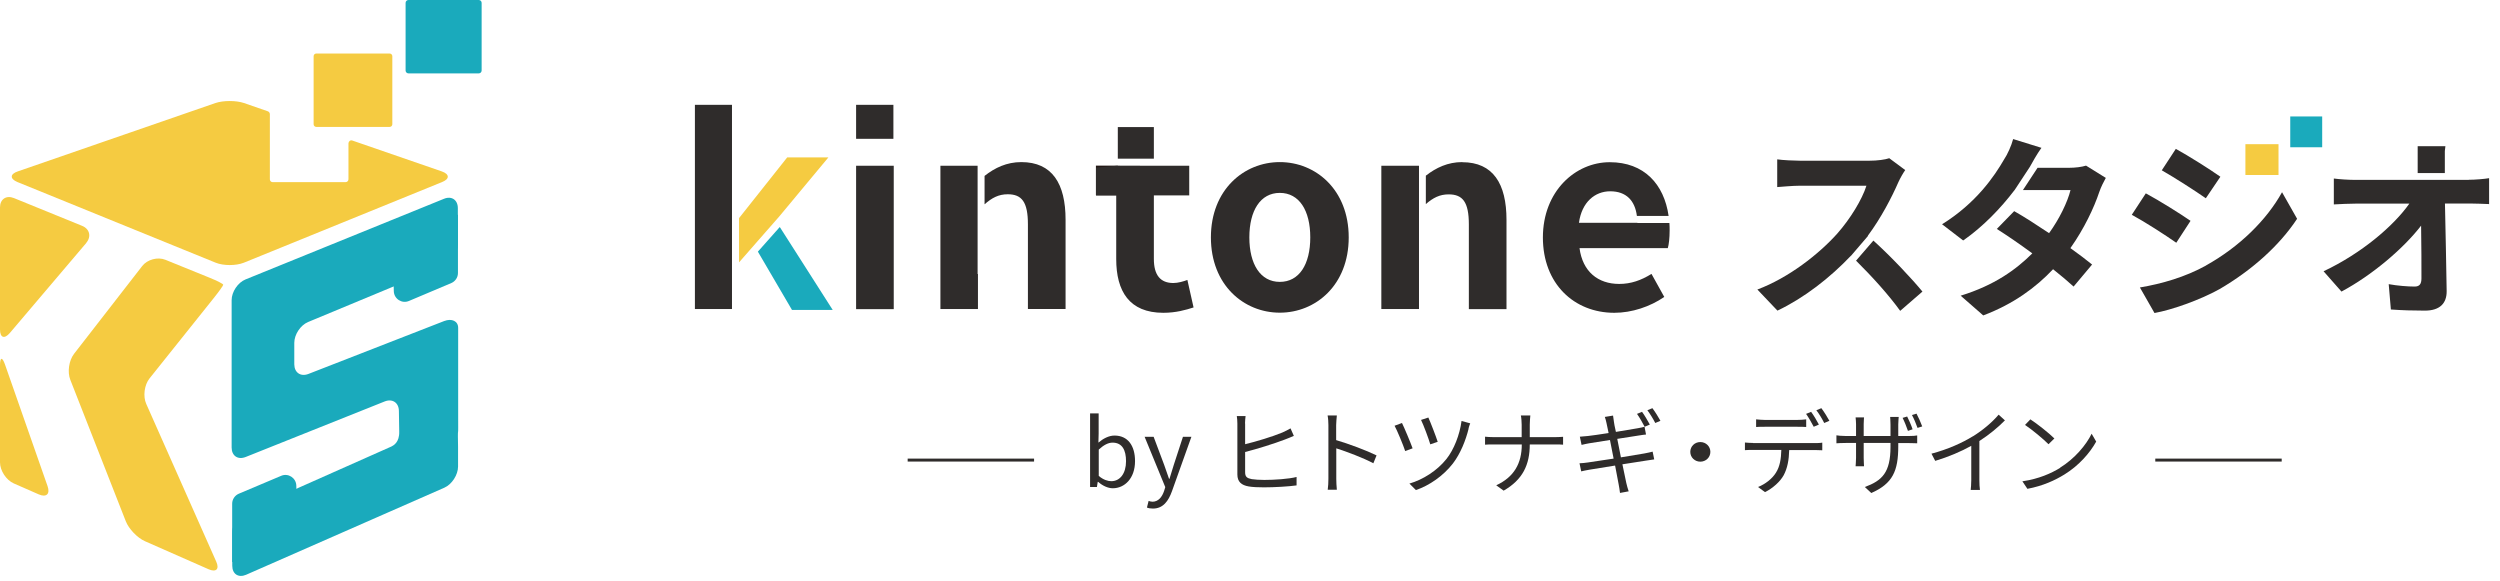 <svg width="211" height="49" viewBox="0 0 211 49" fill="none" xmlns="http://www.w3.org/2000/svg">
<path d="M92.677 40.67H92.648L92.581 41.103H92.003V34.892H92.726V36.597L92.706 37.358C93.101 37.02 93.582 36.761 94.064 36.761C95.191 36.761 95.797 37.617 95.797 38.917C95.797 40.381 94.911 41.209 93.919 41.209C93.525 41.209 93.063 41.007 92.687 40.67H92.677ZM95.037 38.927C95.037 37.993 94.719 37.358 93.9 37.358C93.534 37.358 93.149 37.56 92.735 37.945V40.169C93.12 40.496 93.505 40.612 93.794 40.612C94.516 40.612 95.037 39.977 95.037 38.927Z" fill="#2F2C2B"/>
<path d="M96.799 42.846L96.943 42.278C97.03 42.307 97.155 42.345 97.27 42.345C97.761 42.345 98.079 41.95 98.252 41.43L98.349 41.113L96.606 36.867H97.367L98.252 39.225C98.378 39.591 98.532 40.025 98.666 40.41H98.705C98.821 40.025 98.955 39.601 99.071 39.225L99.841 36.867H100.554L98.917 41.45C98.618 42.287 98.166 42.923 97.309 42.923C97.097 42.923 96.933 42.894 96.799 42.836V42.846Z" fill="#2F2C2B"/>
<path d="M105.089 35.73V37.492C106.042 37.261 107.38 36.857 108.218 36.51C108.459 36.404 108.69 36.289 108.921 36.154L109.2 36.789C108.969 36.886 108.68 37.011 108.439 37.098C107.534 37.444 106.09 37.897 105.089 38.147V39.861C105.089 40.256 105.262 40.362 105.647 40.439C105.898 40.477 106.312 40.506 106.706 40.506C107.544 40.506 108.767 40.429 109.431 40.256V40.968C108.738 41.065 107.544 41.132 106.668 41.132C106.186 41.132 105.715 41.113 105.387 41.055C104.781 40.949 104.434 40.67 104.434 40.044V35.749C104.434 35.538 104.415 35.278 104.386 35.114H105.127C105.108 35.297 105.079 35.528 105.079 35.749L105.089 35.73Z" fill="#2F2C2B"/>
<path d="M112.117 35.875C112.117 35.653 112.098 35.307 112.05 35.066H112.83C112.811 35.307 112.772 35.644 112.772 35.875V37.146C113.822 37.454 115.343 38.022 116.181 38.436L115.911 39.1C115.045 38.638 113.658 38.118 112.782 37.839C112.782 39.014 112.782 40.188 112.782 40.41C112.782 40.651 112.801 41.074 112.83 41.334H112.06C112.098 41.084 112.117 40.699 112.117 40.41V35.865V35.875Z" fill="#2F2C2B"/>
<path d="M119.224 37.839L118.598 38.07C118.444 37.589 117.895 36.27 117.702 35.932L118.328 35.701C118.54 36.135 119.041 37.329 119.224 37.839ZM123.951 36.183C123.711 37.146 123.277 38.263 122.632 39.11C121.814 40.169 120.63 40.978 119.503 41.363L118.954 40.814C120.09 40.487 121.284 39.736 122.084 38.734C122.709 37.945 123.2 36.703 123.355 35.528L124.086 35.73C124.029 35.865 123.971 36.048 123.942 36.173L123.951 36.183ZM121.342 37.29L120.716 37.502C120.591 37.059 120.139 35.846 119.936 35.441L120.553 35.239C120.726 35.615 121.207 36.857 121.342 37.29Z" fill="#2F2C2B"/>
<path d="M128.371 35.066H129.161C129.142 35.22 129.113 35.615 129.113 35.846V36.895H131.231C131.491 36.895 131.799 36.876 131.924 36.866V37.531C131.799 37.511 131.472 37.511 131.221 37.511H129.113C129.113 39.225 128.516 40.487 126.908 41.411L126.282 40.959C127.784 40.265 128.439 39.11 128.439 37.511H126.099C125.8 37.511 125.512 37.511 125.338 37.531V36.857C125.502 36.876 125.8 36.895 126.08 36.895H128.429V35.846C128.429 35.615 128.4 35.23 128.362 35.075L128.371 35.066Z" fill="#2F2C2B"/>
<path d="M135.429 35.191L136.141 35.075C136.16 35.22 136.189 35.441 136.218 35.615C136.218 35.701 136.286 36.01 136.382 36.452C137.152 36.327 137.884 36.202 138.221 36.144C138.452 36.106 138.664 36.058 138.799 36.019L138.924 36.674C138.808 36.674 138.567 36.722 138.346 36.751C137.99 36.809 137.258 36.915 136.497 37.04C136.594 37.521 136.709 38.07 136.805 38.6C137.614 38.465 138.375 38.34 138.779 38.272C139.078 38.215 139.309 38.166 139.482 38.118L139.617 38.773C139.453 38.792 139.193 38.84 138.904 38.879C138.462 38.946 137.72 39.062 136.931 39.187C137.094 39.948 137.219 40.574 137.258 40.756C137.316 40.978 137.374 41.238 137.46 41.469L136.728 41.604C136.69 41.334 136.661 41.093 136.613 40.872C136.584 40.699 136.459 40.073 136.314 39.293C135.409 39.437 134.552 39.572 134.167 39.639C133.859 39.697 133.628 39.736 133.455 39.784L133.31 39.1C133.503 39.1 133.801 39.062 134.013 39.033C134.408 38.975 135.284 38.84 136.189 38.706C136.083 38.176 135.977 37.617 135.881 37.136C135.12 37.252 134.427 37.367 134.119 37.415C133.907 37.454 133.715 37.492 133.484 37.55L133.339 36.857C133.541 36.838 133.753 36.828 134.013 36.799C134.321 36.77 135.015 36.664 135.766 36.549C135.679 36.125 135.611 35.817 135.592 35.721C135.554 35.528 135.506 35.355 135.448 35.191H135.429ZM139.242 35.836L138.808 36.019C138.645 35.701 138.375 35.23 138.163 34.931L138.587 34.758C138.789 35.027 139.068 35.509 139.242 35.827V35.836ZM140.137 35.518L139.704 35.701C139.53 35.355 139.261 34.922 139.039 34.623L139.463 34.45C139.675 34.729 139.983 35.22 140.137 35.509V35.518Z" fill="#2F2C2B"/>
<path d="M144.355 38.137C144.355 38.6 143.979 38.965 143.507 38.965C143.035 38.965 142.66 38.6 142.66 38.137C142.66 37.675 143.035 37.309 143.507 37.309C143.979 37.309 144.355 37.675 144.355 38.137Z" fill="#2F2C2B"/>
<path d="M147.956 37.396H153.174C153.338 37.396 153.608 37.396 153.8 37.358V38.003C153.627 38.003 153.367 37.983 153.174 37.983H151.008C150.989 38.831 150.854 39.534 150.536 40.121C150.247 40.641 149.641 41.199 148.967 41.536L148.379 41.103C149.005 40.853 149.573 40.4 149.881 39.909C150.228 39.37 150.324 38.715 150.344 37.974H147.956C147.715 37.974 147.484 37.974 147.272 37.993V37.348C147.484 37.367 147.715 37.386 147.956 37.386V37.396ZM148.938 35.441H151.701C151.932 35.441 152.212 35.422 152.443 35.393V36.038C152.212 36.019 151.932 36.019 151.701 36.019H148.947C148.687 36.019 148.418 36.019 148.216 36.038V35.393C148.447 35.413 148.687 35.441 148.938 35.441ZM153.511 35.836L153.078 36.019C152.914 35.701 152.645 35.23 152.433 34.931L152.857 34.758C153.059 35.027 153.348 35.509 153.511 35.827V35.836ZM154.397 35.518L153.964 35.701C153.791 35.355 153.531 34.922 153.3 34.623L153.723 34.45C153.935 34.729 154.243 35.22 154.397 35.509V35.518Z" fill="#2F2C2B"/>
<path d="M157.931 41.604L157.392 41.103C158.846 40.564 159.558 39.89 159.558 37.714V37.386H157.296V38.648C157.296 38.937 157.324 39.283 157.324 39.351H156.612C156.612 39.283 156.65 38.946 156.65 38.648V37.386H155.793C155.447 37.386 155.081 37.406 154.994 37.415V36.741C155.062 36.761 155.456 36.799 155.793 36.799H156.65V35.798C156.65 35.624 156.631 35.403 156.612 35.23H157.324C157.324 35.297 157.296 35.528 157.296 35.788V36.799H159.558V35.827C159.558 35.518 159.529 35.258 159.529 35.191H160.252C160.252 35.268 160.213 35.518 160.213 35.827V36.799H161.08C161.436 36.799 161.705 36.78 161.811 36.751V37.415C161.725 37.415 161.436 37.396 161.089 37.396H160.213V37.666C160.213 39.745 159.751 40.814 157.931 41.613V41.604ZM161.426 36.231L161.031 36.366C160.916 36.029 160.733 35.567 160.579 35.268L160.964 35.153C161.108 35.432 161.32 35.913 161.426 36.241V36.231ZM162.235 35.99L161.84 36.115C161.715 35.769 161.532 35.316 161.368 35.027L161.754 34.912C161.908 35.191 162.119 35.672 162.235 35.99Z" fill="#2F2C2B"/>
<path d="M166.51 36.828C167.338 36.318 168.137 35.644 168.686 34.998L169.216 35.48C168.609 36.096 167.877 36.693 167.059 37.223V40.516C167.059 40.814 167.078 41.19 167.107 41.353H166.327C166.346 41.209 166.375 40.814 166.375 40.516V37.627C165.538 38.099 164.449 38.561 163.333 38.898L163.015 38.291C164.392 37.926 165.615 37.377 166.5 36.828H166.51Z" fill="#2F2C2B"/>
<path d="M173.867 39.476C175.099 38.715 176.072 37.56 176.534 36.606L176.919 37.271C176.38 38.243 175.446 39.303 174.242 40.044C173.443 40.535 172.442 41.007 171.113 41.257L170.689 40.622C172.085 40.419 173.125 39.948 173.876 39.486L173.867 39.476ZM173.395 37.001L172.894 37.492C172.499 37.088 171.498 36.25 170.911 35.865L171.363 35.393C171.931 35.759 172.952 36.568 173.395 37.011V37.001Z" fill="#2F2C2B"/>
<path d="M87.276 38.831H76.607" stroke="#2F2C2B" stroke-width="0.25" stroke-miterlimit="10"/>
<path d="M192.575 38.831H181.906" stroke="#2F2C2B" stroke-width="0.25" stroke-miterlimit="10"/>
<path d="M75.403 8.847H72.255V11.716H75.403V8.847Z" fill="#2F2C2B"/>
<path d="M58.65 26.082H61.779V23.02V19.198V18.601V8.847H58.65V26.082Z" fill="#2F2C2B"/>
<path d="M65.766 18.273L69.915 13.286H66.439L62.376 18.408V22.144L63.926 20.372L65.766 18.273Z" fill="#F5CB41"/>
<path d="M70.281 26.159L65.814 19.159L63.965 21.239L66.844 26.159H70.281Z" fill="#1AAABC"/>
<path d="M72.255 13.989H75.432V26.092H72.255V13.989Z" fill="#2F2C2B"/>
<path d="M102.2 20.035C102.2 16.02 104.983 13.681 108.016 13.681C111.049 13.681 113.832 16.011 113.832 20.035C113.832 24.06 111.049 26.39 108.016 26.39C104.983 26.39 102.2 24.06 102.2 20.035ZM110.587 20.035C110.587 17.763 109.653 16.28 108.016 16.28C106.379 16.28 105.445 17.773 105.445 20.035C105.445 22.298 106.379 23.791 108.016 23.791C109.653 23.791 110.587 22.317 110.587 20.035Z" fill="#2F2C2B"/>
<path d="M94.343 13.979H92.495V16.473H94.343V13.979Z" fill="#231815"/>
<path d="M170.015 16.069L171.325 14.075C171.536 13.69 171.912 13.016 172.297 12.477L169.909 11.736C169.765 12.294 169.418 13.055 169.148 13.45C168.32 14.884 166.789 17.137 163.91 18.928L165.692 20.296C167.348 19.15 168.86 17.58 170.015 16.059V16.069Z" fill="#2F2C2B"/>
<path d="M177.737 15.019L176.062 13.979C175.696 14.095 175.137 14.162 174.627 14.162H171.969L170.737 16.04H174.752C174.502 17.06 173.799 18.495 172.942 19.679C171.902 18.986 170.872 18.312 169.996 17.821L168.532 19.323C169.37 19.853 170.458 20.594 171.527 21.384C170.159 22.751 168.33 24.079 165.48 24.956L167.386 26.622C169.957 25.649 171.835 24.253 173.279 22.722C173.953 23.261 174.56 23.771 175.012 24.186L176.572 22.327C176.09 21.932 175.455 21.451 174.742 20.941C175.908 19.294 176.736 17.532 177.179 16.203C177.323 15.789 177.544 15.346 177.718 15.038L177.737 15.019Z" fill="#2F2C2B"/>
<path d="M206.296 14.605H206.344V12.747C206.353 12.602 206.373 12.467 206.392 12.342H206.344H204.052V14.605H206.296Z" fill="#2F2C2B"/>
<path d="M208.356 15.183H206.296H204.255H198.805C198.246 15.183 197.457 15.134 196.975 15.067V17.253C197.553 17.224 198.256 17.185 198.853 17.185H203.349C202.03 19.063 199.315 21.384 196.109 22.895L197.62 24.609C200.22 23.223 202.887 20.941 204.341 19.044C204.37 20.738 204.37 22.385 204.37 23.492C204.37 23.974 204.206 24.186 203.792 24.186C203.234 24.186 202.348 24.118 201.607 23.983L201.79 26.121C202.724 26.188 203.648 26.217 204.659 26.217C205.911 26.217 206.517 25.61 206.498 24.551C206.469 22.327 206.402 19.583 206.354 17.176H208.482C208.924 17.176 209.55 17.205 210.08 17.224V15.038C209.685 15.106 208.915 15.173 208.366 15.173L208.356 15.183Z" fill="#2F2C2B"/>
<path d="M138.192 18.803H133.263C133.503 17.051 134.62 16.145 135.901 16.145C137.258 16.145 137.99 16.935 138.154 18.225H140.831C140.446 15.539 138.761 13.69 135.862 13.69C132.964 13.69 130.22 16.136 130.22 20.045C130.22 23.954 132.858 26.4 136.247 26.4C137.74 26.4 139.271 25.88 140.465 25.062L139.386 23.117C138.52 23.656 137.653 23.964 136.661 23.964C134.871 23.964 133.571 22.924 133.311 20.941H140.763C140.85 20.661 140.917 20.074 140.917 19.467C140.917 19.246 140.917 19.034 140.898 18.822H138.202L138.192 18.803Z" fill="#2F2C2B"/>
<path d="M156.227 21.586L157.662 19.91C157.662 19.91 157.652 19.91 157.642 19.901C158.75 18.418 159.664 16.656 160.223 15.375C160.367 15.048 160.666 14.537 160.801 14.355L159.453 13.353C159.125 13.469 158.461 13.565 157.758 13.565H151.942C151.451 13.565 150.44 13.517 149.997 13.45V15.789C150.344 15.77 151.249 15.674 151.942 15.674H157.527C157.161 16.839 156.16 18.476 155.071 19.708C153.521 21.441 150.97 23.444 148.322 24.436L150.016 26.217C152.27 25.148 154.465 23.434 156.208 21.595L156.227 21.586Z" fill="#2F2C2B"/>
<path d="M158.114 20.305L156.65 22C158.046 23.386 159.404 24.888 160.376 26.236L162.254 24.609C161.368 23.531 159.645 21.692 158.114 20.305Z" fill="#2F2C2B"/>
<path d="M96.192 13.392H97.386V10.725H96.192H94.748H94.343V13.392H94.449H96.192Z" fill="#2F2C2B"/>
<path d="M100.217 23.627C99.89 23.752 99.418 23.887 99.033 23.887C97.954 23.887 97.386 23.242 97.386 21.855V16.492H100.371V13.989H97.386L94.382 13.979L92.505 14.143V16.502H94.209V21.865C94.209 24.571 95.307 26.4 98.186 26.4C99.245 26.4 100.082 26.159 100.737 25.948L100.217 23.637V23.627Z" fill="#2F2C2B"/>
<path d="M119.763 16.434V15.327V13.989H119.175H116.585V26.082H119.763V22.818V16.434Z" fill="#2F2C2B"/>
<path d="M123.412 13.681C122.199 13.681 121.207 14.152 120.341 14.826V17.224C120.957 16.694 121.506 16.405 122.266 16.405C123.451 16.405 123.971 17.051 123.971 18.938V26.092H127.148V18.553C127.148 15.51 126.022 13.69 123.412 13.69V13.681Z" fill="#2F2C2B"/>
<path d="M82.51 17.657V15.346V13.989H81.961H79.371V26.082H82.539V23.126H82.51V17.657Z" fill="#2F2C2B"/>
<path d="M86.198 13.681C84.966 13.681 83.964 14.162 83.097 14.846V17.243C83.723 16.694 84.282 16.396 85.052 16.396C86.237 16.396 86.756 17.041 86.756 18.928V26.082H89.934V18.543C89.934 15.5 88.807 13.681 86.198 13.681Z" fill="#2F2C2B"/>
<path d="M184.882 18.639L183.678 20.488C182.744 19.833 181.03 18.726 179.923 18.129L181.107 16.319C182.224 16.916 184.035 18.052 184.882 18.639ZM186.201 22.395C189.003 20.835 191.304 18.572 192.604 16.223L193.875 18.466C192.363 20.758 190.024 22.828 187.337 24.397C185.662 25.331 183.283 26.159 181.839 26.419L180.607 24.262C182.446 23.954 184.429 23.386 186.201 22.404V22.395ZM187.395 14.923L186.172 16.733C185.248 16.088 183.534 14.99 182.455 14.374L183.64 12.564C184.728 13.161 186.538 14.306 187.395 14.913V14.923Z" fill="#2F2C2B"/>
<path d="M195.993 9.829H193.297V12.429H195.993V9.829Z" fill="#1AAABC"/>
<path d="M192.306 12.169H189.513V14.769H192.306V12.169Z" fill="#F5CB41"/>
<path fill-rule="evenodd" clip-rule="evenodd" d="M6.248 29.867C5.817 30.422 5.674 31.399 5.934 32.054L10.613 43.984C10.864 44.639 11.599 45.401 12.235 45.679L17.605 48.045C18.241 48.323 18.537 48.036 18.25 47.4L12.343 34.089C12.056 33.452 12.182 32.484 12.621 31.937L18.044 25.152C18.483 24.605 18.841 24.103 18.841 24.032C18.841 23.96 18.313 23.691 17.667 23.431L13.956 21.925C13.311 21.665 12.432 21.898 12.002 22.454L6.239 29.876L6.248 29.867Z" fill="#F5CB41"/>
<path fill-rule="evenodd" clip-rule="evenodd" d="M7.278 20.5C7.727 19.971 7.574 19.317 6.92 19.057L1.174 16.717C0.529 16.457 0 16.807 0 17.506V27.805C0 28.504 0.368 28.639 0.825 28.11L7.287 20.5H7.278Z" fill="#F5CB41"/>
<path fill-rule="evenodd" clip-rule="evenodd" d="M0.421 30.763C0.188 30.1 0 30.136 0 30.835V39.019C0 39.718 0.52 40.516 1.165 40.802L3.272 41.726C3.908 42.004 4.249 41.699 4.016 41.035L0.421 30.763Z" fill="#F5CB41"/>
<path d="M37.468 22.409C38.113 22.14 38.642 21.351 38.642 20.652V17.569C38.642 16.869 38.113 16.511 37.468 16.78L20.724 23.583C20.078 23.843 19.55 24.632 19.55 25.331V37.773C19.55 38.472 20.078 38.83 20.733 38.57L32.466 33.883C33.112 33.623 33.658 33.981 33.667 34.68L33.694 36.401C33.73 37.351 33.192 37.602 33.04 37.683L20.76 43.142C20.123 43.429 19.595 44.227 19.603 44.926V47.749C19.603 48.448 20.123 48.789 20.769 48.511L37.504 41.161C38.14 40.883 38.66 40.076 38.66 39.377V37.719C38.642 37.02 38.642 36.446 38.66 36.446C38.678 36.446 38.669 35.872 38.669 35.173V27.671C38.669 27.106 38.14 26.846 37.486 27.097L26.03 31.561C25.376 31.812 24.847 31.453 24.838 30.754V28.935C24.838 28.235 25.358 27.447 26.003 27.178L37.495 22.4L37.468 22.409Z" fill="#1AAABC"/>
<path d="M33.121 19.684L38.651 18.116V23.046C38.651 23.413 38.427 23.745 38.095 23.888L34.51 25.403C33.918 25.654 33.255 25.224 33.237 24.578L33.121 19.684Z" fill="#1AAABC"/>
<path d="M25.125 45.876L19.595 47.444V42.514C19.595 42.147 19.819 41.815 20.15 41.672L23.736 40.157C24.327 39.906 24.991 40.336 25.009 40.982L25.125 45.876Z" fill="#1AAABC"/>
<path fill-rule="evenodd" clip-rule="evenodd" d="M29.41 12.083V15.131C29.41 15.265 29.302 15.373 29.168 15.373H23.01C22.884 15.373 22.776 15.265 22.776 15.14V9.636C22.776 9.528 22.705 9.43 22.606 9.394L20.589 8.695C19.926 8.471 18.851 8.471 18.187 8.695L1.497 14.467C0.834 14.691 0.825 15.095 1.47 15.364L18.214 22.176C18.859 22.436 19.917 22.436 20.572 22.176L37.316 15.364C37.961 15.104 37.952 14.7 37.289 14.467L29.732 11.859C29.58 11.805 29.419 11.922 29.419 12.083H29.41Z" fill="#F5CB41"/>
<path d="M40.408 0H34.474C34.34 0 34.232 0.108 34.232 0.242V5.952C34.232 6.085 34.34 6.194 34.474 6.194H40.408C40.542 6.194 40.65 6.085 40.65 5.952V0.242C40.65 0.108 40.542 0 40.408 0Z" fill="#1AAABC"/>
<path d="M32.888 4.518H26.694C26.57 4.518 26.47 4.618 26.47 4.742V10.487C26.47 10.611 26.57 10.711 26.694 10.711H32.888C33.011 10.711 33.112 10.611 33.112 10.487V4.742C33.112 4.618 33.011 4.518 32.888 4.518Z" fill="#F5CB41"/>
</svg>
